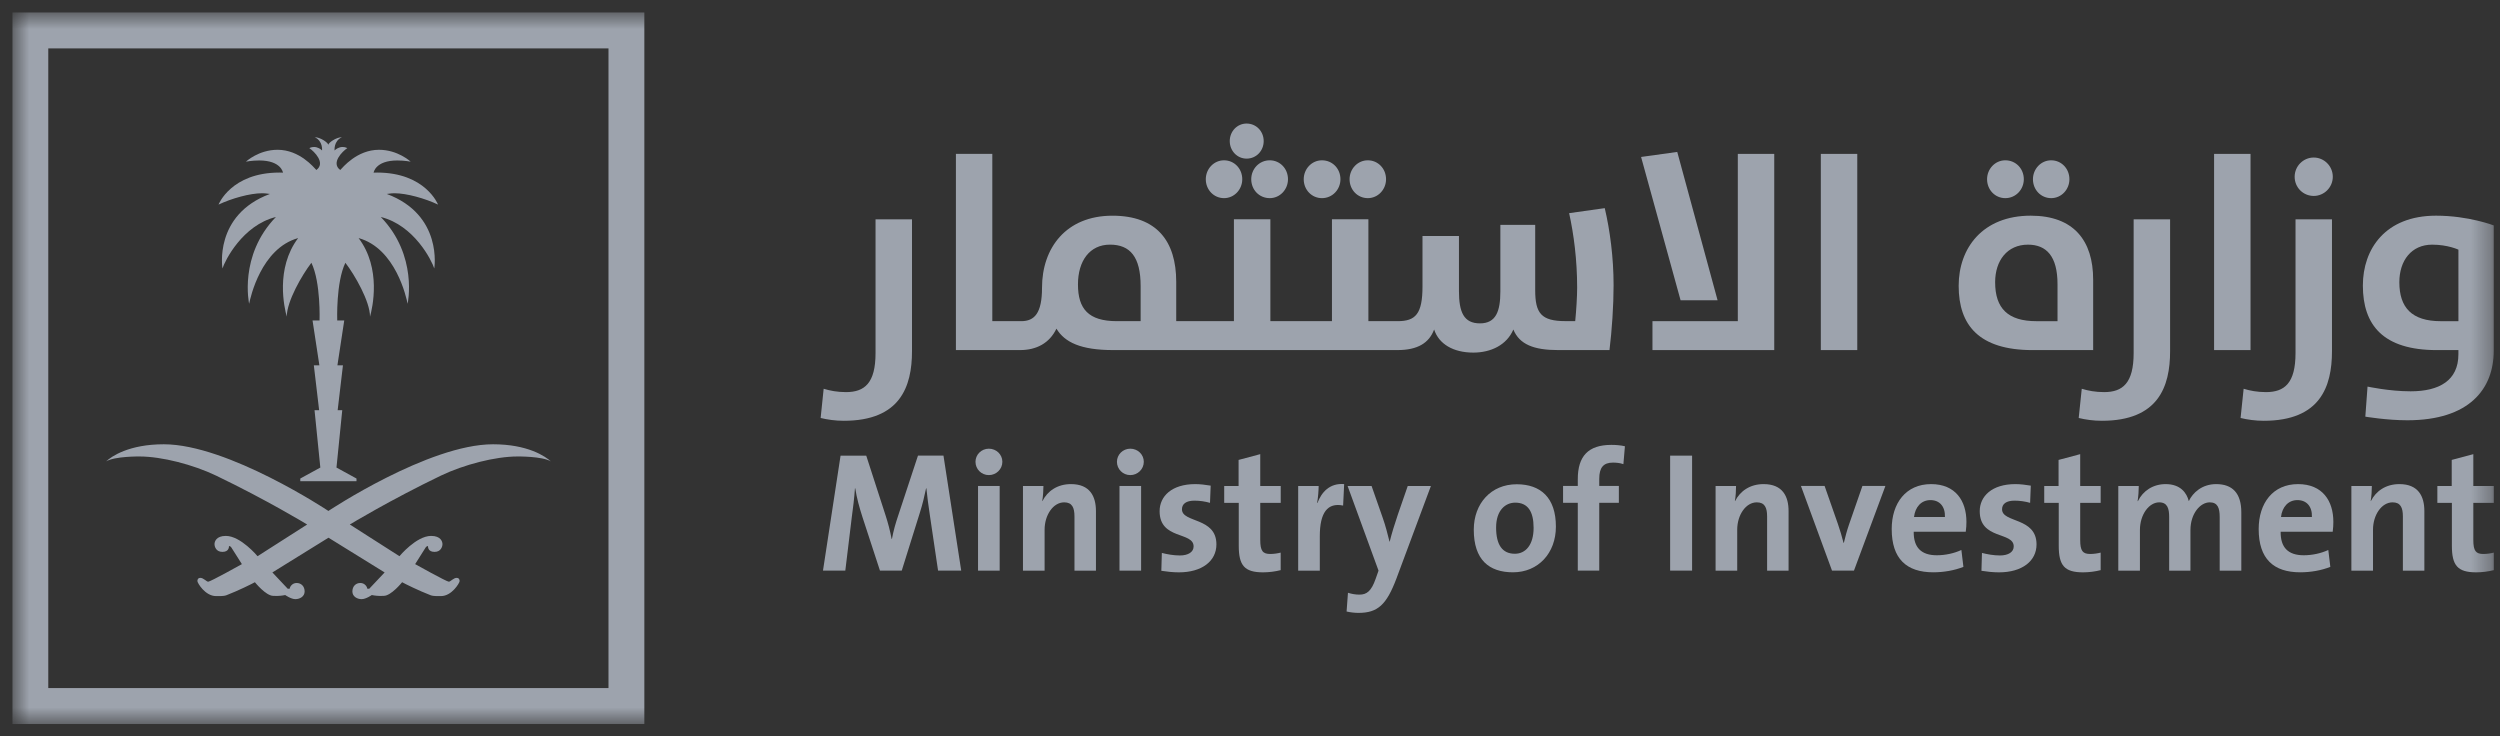 <svg width="129" height="38" viewBox="0 0 129 38" fill="none" xmlns="http://www.w3.org/2000/svg">
<rect x="0" y="0" width="129" height="38" fill="#333333" stroke="none"/>
<g clip-path="url(#clip0_290_7792)">
<mask id="mask0_290_7792" style="mask-type:luminance" maskUnits="userSpaceOnUse" x="0" y="0" width="129" height="38">
<path d="M128.676 0.633H0.642V37.367H128.676V0.633Z" fill="white"/>
</mask>
<g mask="url(#mask0_290_7792)">
<path d="M47.059 18.122V11.316H45.178V18.222C45.178 19.773 44.609 20.233 43.654 20.233C43.198 20.233 42.828 20.16 42.501 20.06L42.345 21.568C42.701 21.654 43.101 21.712 43.541 21.712C46.445 21.712 47.059 19.96 47.059 18.122Z" fill="#E5EFFF" fill-opacity="0.6"/>
<path d="M63.16 10.224C63.688 10.224 64.101 9.778 64.101 9.248C64.101 8.702 63.688 8.272 63.16 8.272C62.632 8.272 62.219 8.718 62.219 9.248C62.219 9.794 62.634 10.224 63.16 10.224Z" fill="#E5EFFF" fill-opacity="0.6"/>
<path d="M64.324 8.185C64.823 8.185 65.206 7.783 65.206 7.28C65.206 6.777 64.823 6.375 64.324 6.375C63.839 6.375 63.455 6.777 63.455 7.28C63.455 7.783 63.839 8.185 64.324 8.185Z" fill="#E5EFFF" fill-opacity="0.6"/>
<path d="M64.564 9.248C64.564 9.794 64.977 10.224 65.519 10.224C66.047 10.224 66.46 9.778 66.46 9.248C66.46 8.702 66.047 8.272 65.519 8.272C64.977 8.272 64.564 8.716 64.564 9.248Z" fill="#E5EFFF" fill-opacity="0.6"/>
<path d="M68.213 10.224C68.754 10.224 69.167 9.778 69.167 9.248C69.167 8.702 68.754 8.272 68.213 8.272C67.685 8.272 67.272 8.718 67.272 9.248C67.272 9.794 67.685 10.224 68.213 10.224Z" fill="#E5EFFF" fill-opacity="0.6"/>
<path d="M70.579 10.224C71.107 10.224 71.52 9.778 71.52 9.248C71.52 8.702 71.107 8.272 70.579 8.272C70.051 8.272 69.638 8.718 69.638 9.248C69.638 9.794 70.051 10.224 70.579 10.224Z" fill="#E5EFFF" fill-opacity="0.6"/>
<path d="M83.261 14.718C83.261 13.296 83.076 11.889 82.805 10.74L80.967 10.999C81.209 12.091 81.381 13.412 81.381 14.848C81.381 15.293 81.338 15.996 81.281 16.57H80.782C79.528 16.57 79.216 16.167 79.216 14.976V11.602H77.419V15.034C77.419 16.067 77.191 16.686 76.365 16.686C75.525 16.686 75.282 16.097 75.282 15.02V12.177H73.401V14.777C73.401 16.198 73.045 16.572 72.119 16.572H71.878H71.663H70.609V11.315H68.729V16.57H66.948H66.733H65.551V11.315H63.67V16.57H61.905H61.675H60.693V14.547C60.693 12.45 59.695 11.13 57.402 11.13C55.007 11.13 53.768 12.796 53.768 14.849C53.768 16.155 53.384 16.572 52.698 16.572H52.628H52.413H51.203V7.941H49.325V18.064H52.415H52.63H52.631C53.485 18.064 54.155 17.705 54.512 16.959C54.938 17.662 55.766 18.064 57.446 18.064H61.677H61.907H66.735H66.95H71.665H71.879H72.106C73.16 18.064 73.744 17.691 74.001 17.002C74.243 17.748 74.984 18.194 76.024 18.194C76.922 18.194 77.749 17.807 78.089 17.002C78.403 17.777 79.159 18.064 80.398 18.064H83.049C83.175 17.045 83.261 15.767 83.261 14.718ZM58.857 16.572H57.631C56.164 16.572 55.623 15.939 55.623 14.677C55.623 13.455 56.234 12.623 57.275 12.623C58.315 12.623 58.857 13.255 58.857 14.763V16.572Z" fill="#E5EFFF" fill-opacity="0.6"/>
<path d="M91.551 7.941H89.671V16.572H85.267V18.064H91.551V7.941Z" fill="#E5EFFF" fill-opacity="0.6"/>
<path d="M88.627 15.494L86.546 7.84L84.68 8.099L86.718 15.494H88.627Z" fill="#E5EFFF" fill-opacity="0.6"/>
<path d="M95.835 7.941H93.955V18.064H95.835V7.941Z" fill="#E5EFFF" fill-opacity="0.6"/>
<path d="M108.007 18.065V14.432C108.007 12.421 107.01 11.129 104.786 11.129C102.308 11.129 101.067 12.795 101.067 14.748C101.067 16.773 102.107 18.065 104.886 18.065H108.007ZM102.949 14.562C102.949 13.442 103.576 12.624 104.644 12.624C105.599 12.624 106.168 13.226 106.168 14.662V16.573H105.085C103.605 16.573 102.949 15.911 102.949 14.562Z" fill="#E5EFFF" fill-opacity="0.6"/>
<path d="M105.841 10.224C106.369 10.224 106.782 9.778 106.782 9.248C106.782 8.702 106.369 8.272 105.841 8.272C105.313 8.272 104.9 8.718 104.9 9.248C104.9 9.794 105.313 10.224 105.841 10.224Z" fill="#E5EFFF" fill-opacity="0.6"/>
<path d="M103.474 10.224C104.016 10.224 104.429 9.778 104.429 9.248C104.429 8.702 104.016 8.272 103.474 8.272C102.946 8.272 102.533 8.718 102.533 9.248C102.533 9.794 102.946 10.224 103.474 10.224Z" fill="#E5EFFF" fill-opacity="0.6"/>
<path d="M111.977 18.122V11.316H110.096V18.222C110.096 19.773 109.527 20.233 108.573 20.233C108.117 20.233 107.746 20.16 107.419 20.06L107.261 21.568C107.618 21.654 108.017 21.712 108.458 21.712C111.363 21.712 111.977 19.96 111.977 18.122Z" fill="#E5EFFF" fill-opacity="0.6"/>
<path d="M116.127 7.941H114.247V18.064H116.127V7.941Z" fill="#E5EFFF" fill-opacity="0.6"/>
<path d="M115.614 21.568C115.971 21.654 116.37 21.712 116.81 21.712C119.718 21.712 120.33 19.96 120.33 18.122V11.316H118.449V18.222C118.449 19.773 117.88 20.233 116.925 20.233C116.47 20.233 116.099 20.16 115.772 20.06L115.614 21.568Z" fill="#E5EFFF" fill-opacity="0.6"/>
<path d="M119.388 10.11C119.93 10.11 120.372 9.665 120.372 9.12C120.372 8.575 119.93 8.129 119.388 8.129C118.846 8.129 118.404 8.575 118.404 9.12C118.404 9.678 118.846 10.11 119.388 10.11Z" fill="#E5EFFF" fill-opacity="0.6"/>
<path d="M125.7 11.129C123.079 11.129 121.924 12.852 121.924 14.733C121.924 16.771 122.964 18.065 125.743 18.065H126.854V18.281C126.854 19.63 125.87 20.192 124.389 20.192C123.278 20.192 122.165 19.948 122.165 19.948L122.051 21.499C122.051 21.499 123.148 21.686 124.217 21.686C127.409 21.686 128.677 20.078 128.677 18.096V11.632C128.679 11.632 127.382 11.129 125.7 11.129ZM126.855 16.573H125.943C124.447 16.573 123.806 15.869 123.806 14.562C123.806 13.442 124.433 12.624 125.501 12.624C126.314 12.624 126.855 12.883 126.855 12.883V16.573Z" fill="#E5EFFF" fill-opacity="0.6"/>
<path d="M47.367 23.512L46.355 26.579C46.208 27.018 46.11 27.353 46.024 27.809H46.007C45.928 27.388 45.824 26.984 45.685 26.562L44.698 23.512H43.373L42.466 29.444H43.618L43.949 26.711C44.019 26.192 44.079 25.726 44.115 25.199H44.132C44.202 25.674 44.35 26.21 44.507 26.694L45.406 29.444H46.53L47.462 26.464C47.61 25.997 47.706 25.576 47.785 25.198H47.802C47.845 25.61 47.898 26.049 47.985 26.612L48.404 29.442H49.598L48.683 23.51H47.367V23.512Z" fill="#E5EFFF" fill-opacity="0.6"/>
<path d="M51.025 23.152C50.641 23.152 50.335 23.459 50.335 23.829C50.335 24.207 50.641 24.515 51.025 24.515C51.408 24.515 51.722 24.207 51.722 23.829C51.722 23.451 51.408 23.152 51.025 23.152Z" fill="#E5EFFF" fill-opacity="0.6"/>
<path d="M51.583 25.076H50.467V29.445H51.583V25.076Z" fill="#E5EFFF" fill-opacity="0.6"/>
<path d="M55.262 24.98C54.555 24.98 54.05 25.34 53.788 25.859L53.779 25.85C53.822 25.622 53.841 25.278 53.841 25.076H52.785V29.445H53.901V27.336C53.901 26.57 54.346 25.921 54.912 25.921C55.322 25.921 55.443 26.194 55.443 26.65V29.445H56.551V26.377C56.552 25.612 56.239 24.98 55.262 24.98Z" fill="#E5EFFF" fill-opacity="0.6"/>
<path d="M58.881 25.076H57.766V29.445H58.881V25.076Z" fill="#E5EFFF" fill-opacity="0.6"/>
<path d="M58.323 23.152C57.939 23.152 57.634 23.459 57.634 23.829C57.634 24.207 57.939 24.515 58.323 24.515C58.707 24.515 59.02 24.207 59.02 23.829C59.02 23.451 58.707 23.152 58.323 23.152Z" fill="#E5EFFF" fill-opacity="0.6"/>
<path d="M60.989 26.28C60.989 26.007 61.199 25.833 61.634 25.833C61.905 25.833 62.193 25.876 62.436 25.947L62.471 25.059C62.21 25.016 61.931 24.98 61.677 24.98C60.456 24.98 59.836 25.612 59.836 26.377C59.836 27.863 61.59 27.422 61.59 28.196C61.59 28.486 61.31 28.662 60.883 28.662C60.552 28.662 60.22 28.6 59.951 28.531L59.925 29.453C60.205 29.497 60.518 29.533 60.832 29.533C62.018 29.533 62.767 28.953 62.767 28.092C62.769 26.676 60.989 26.992 60.989 26.28Z" fill="#E5EFFF" fill-opacity="0.6"/>
<path d="M65.027 23.434L63.911 23.732V25.076H63.169V25.947H63.92V28.162C63.92 29.181 64.216 29.533 65.176 29.533C65.481 29.533 65.803 29.49 66.083 29.419V28.514C65.925 28.557 65.725 28.585 65.543 28.585C65.159 28.585 65.029 28.426 65.029 27.864V25.949H66.085V25.078H65.029V23.434H65.027Z" fill="#E5EFFF" fill-opacity="0.6"/>
<path d="M67.98 25.955H67.963C68.016 25.648 68.042 25.296 68.042 25.076H66.986V29.445H68.102V27.66C68.102 26.448 68.503 25.921 69.305 26.087L69.358 24.979C68.609 24.919 68.189 25.401 67.98 25.955Z" fill="#E5EFFF" fill-opacity="0.6"/>
<path d="M72.126 26.562C71.985 26.974 71.804 27.555 71.708 27.951H71.699C71.603 27.555 71.49 27.125 71.358 26.747L70.773 25.076H69.536L71.132 29.445L70.984 29.866C70.758 30.516 70.513 30.683 70.148 30.683C69.939 30.683 69.755 30.649 69.555 30.587L69.484 31.554C69.668 31.597 69.903 31.625 70.095 31.625C71.089 31.625 71.543 31.212 72.057 29.849L73.835 25.076H72.64L72.126 26.562Z" fill="#E5EFFF" fill-opacity="0.6"/>
<path d="M78.261 24.988C76.945 24.988 76.047 25.972 76.047 27.334C76.047 28.89 76.84 29.531 78.07 29.531C79.369 29.531 80.284 28.546 80.284 27.176C80.286 25.674 79.492 24.988 78.261 24.988ZM78.167 28.574C77.521 28.574 77.199 28.116 77.199 27.22C77.199 26.323 77.687 25.936 78.184 25.936C78.839 25.936 79.134 26.394 79.134 27.237C79.134 28.125 78.716 28.574 78.167 28.574Z" fill="#E5EFFF" fill-opacity="0.6"/>
<path d="M81.414 24.724V25.074H80.654V25.945H81.414V29.443H82.521V25.945H83.533V25.074H82.521V24.705C82.521 24.124 82.739 23.87 83.227 23.87C83.394 23.87 83.594 23.887 83.767 23.95L83.846 23.027C83.62 22.974 83.375 22.956 83.14 22.956C81.954 22.958 81.414 23.539 81.414 24.724Z" fill="#E5EFFF" fill-opacity="0.6"/>
<path d="M87.312 23.511H86.179V29.443H87.312V23.511Z" fill="#E5EFFF" fill-opacity="0.6"/>
<path d="M91.003 24.98C90.296 24.98 89.791 25.34 89.528 25.859L89.52 25.85C89.563 25.622 89.58 25.278 89.58 25.076H88.524V29.445H89.64V27.336C89.64 26.57 90.084 25.921 90.651 25.921C91.061 25.921 91.183 26.194 91.183 26.65V29.445H92.29V26.377C92.293 25.612 91.98 24.98 91.003 24.98Z" fill="#E5EFFF" fill-opacity="0.6"/>
<path d="M95.405 27.08C95.301 27.379 95.213 27.712 95.143 28.011H95.126C95.047 27.695 94.942 27.342 94.838 27.044L94.149 25.074H92.928L94.532 29.443H95.665L97.287 25.074H96.101L95.405 27.08Z" fill="#E5EFFF" fill-opacity="0.6"/>
<path d="M99.644 24.98C98.344 24.98 97.612 25.964 97.612 27.299C97.612 28.837 98.38 29.531 99.759 29.531C100.299 29.531 100.849 29.434 101.312 29.25L101.207 28.379C100.832 28.555 100.371 28.652 99.942 28.652C99.14 28.652 98.739 28.256 98.747 27.439H101.433C101.459 27.255 101.468 27.078 101.468 26.93C101.468 25.85 100.909 24.98 99.644 24.98ZM98.763 26.676C98.825 26.149 99.147 25.805 99.61 25.805C100.081 25.805 100.377 26.13 100.359 26.676H98.763Z" fill="#E5EFFF" fill-opacity="0.6"/>
<path d="M103.306 26.28C103.306 26.007 103.515 25.833 103.952 25.833C104.223 25.833 104.511 25.876 104.754 25.947L104.789 25.059C104.526 25.016 104.249 24.98 103.995 24.98C102.775 24.98 102.154 25.612 102.154 26.377C102.154 27.863 103.908 27.422 103.908 28.196C103.908 28.486 103.628 28.662 103.201 28.662C102.871 28.662 102.538 28.6 102.269 28.531L102.243 29.453C102.523 29.497 102.836 29.533 103.15 29.533C104.336 29.533 105.085 28.953 105.085 28.092C105.084 26.676 103.306 26.992 103.306 26.28Z" fill="#E5EFFF" fill-opacity="0.6"/>
<path d="M107.338 23.434L106.222 23.732V25.076H105.482V25.947H106.231V28.162C106.231 29.181 106.527 29.533 107.487 29.533C107.793 29.533 108.115 29.49 108.394 29.419V28.514C108.236 28.557 108.036 28.585 107.853 28.585C107.469 28.585 107.338 28.426 107.338 27.864V25.949H108.394V25.078H107.338V23.434Z" fill="#E5EFFF" fill-opacity="0.6"/>
<path d="M114.354 24.98C113.622 24.98 113.142 25.429 112.942 25.859C112.837 25.437 112.515 24.98 111.747 24.98C111.102 24.98 110.578 25.323 110.317 25.859H110.3C110.343 25.603 110.36 25.278 110.36 25.076H109.304V29.445H110.42V27.353C110.42 26.536 110.9 25.921 111.414 25.921C111.841 25.921 111.929 26.246 111.929 26.676V29.445H113.027V27.353C113.027 26.501 113.533 25.921 114.022 25.921C114.431 25.921 114.536 26.211 114.536 26.676V29.445H115.652V26.439C115.653 25.446 115.191 24.98 114.354 24.98Z" fill="#E5EFFF" fill-opacity="0.6"/>
<path d="M118.579 24.98C117.28 24.98 116.548 25.964 116.548 27.299C116.548 28.837 117.315 29.531 118.694 29.531C119.234 29.531 119.784 29.434 120.245 29.25L120.14 28.379C119.765 28.555 119.304 28.652 118.875 28.652C118.073 28.652 117.672 28.256 117.681 27.439H120.367C120.392 27.255 120.401 27.078 120.401 26.93C120.403 25.85 119.844 24.98 118.579 24.98ZM117.699 26.676C117.761 26.149 118.084 25.805 118.546 25.805C119.018 25.805 119.314 26.13 119.295 26.676H117.699Z" fill="#E5EFFF" fill-opacity="0.6"/>
<path d="M123.809 24.98C123.103 24.98 122.598 25.34 122.335 25.859L122.327 25.85C122.37 25.622 122.387 25.278 122.387 25.076H121.331V29.445H122.447V27.336C122.447 26.57 122.891 25.921 123.458 25.921C123.868 25.921 123.989 26.194 123.989 26.65V29.445H125.097V26.377C125.1 25.612 124.786 24.98 123.809 24.98Z" fill="#E5EFFF" fill-opacity="0.6"/>
<path d="M127.624 23.434L126.509 23.732V25.076H125.768V25.947H126.517V28.162C126.517 29.181 126.814 29.533 127.774 29.533C128.079 29.533 128.401 29.49 128.68 29.419V28.514C128.523 28.557 128.322 28.585 128.139 28.585C127.755 28.585 127.624 28.426 127.624 27.864V25.949H128.68V25.078H127.624V23.434Z" fill="#E5EFFF" fill-opacity="0.6"/>
<path d="M13.928 10.008C11.016 11.092 11.479 13.853 11.479 13.853C11.609 13.447 12.512 11.624 14.238 11.196C12.308 13.186 12.855 15.675 12.855 15.675C12.92 15.357 13.47 12.818 15.385 12.284C14.196 13.86 14.675 15.898 14.797 16.339C14.797 15.553 15.586 14.183 16.069 13.559C16.558 14.578 16.489 16.535 16.489 16.535H16.127L16.48 18.85H16.194L16.467 21.165H16.23L16.529 24.126L15.495 24.692V24.831H18.395V24.692L17.362 24.126L17.66 21.165H17.423L17.696 18.85H17.411L17.763 16.535H17.401C17.401 16.535 17.331 14.577 17.821 13.559C18.304 14.183 19.093 15.553 19.093 16.339C19.215 15.898 19.695 13.86 18.503 12.284C20.419 12.818 20.97 15.357 21.033 15.675C21.033 15.675 21.58 13.186 19.648 11.196C21.376 11.624 22.279 13.447 22.408 13.853C22.408 13.853 22.869 11.092 19.958 10.008C20.018 10.008 20.145 9.971 20.353 9.971C20.987 9.971 21.94 10.242 22.603 10.557C22.603 10.557 21.96 8.904 19.458 8.904C19.358 8.904 19.278 8.909 19.278 8.909C19.278 8.909 19.364 8.28 20.502 8.28C20.879 8.28 21.191 8.342 21.191 8.342C21.191 8.342 20.534 7.729 19.556 7.729C18.417 7.729 17.682 8.646 17.557 8.772C17.062 8.41 17.667 7.81 17.92 7.644C17.92 7.644 17.826 7.584 17.675 7.584C17.49 7.584 17.322 7.698 17.264 7.765C17.264 7.765 17.207 7.278 17.643 7.08C17.341 7.08 16.94 7.375 16.94 7.473C16.94 7.375 16.541 7.08 16.239 7.08C16.674 7.278 16.618 7.765 16.618 7.765C16.559 7.698 16.391 7.584 16.206 7.584C16.055 7.584 15.961 7.644 15.961 7.644C16.213 7.81 16.818 8.41 16.325 8.772C16.199 8.646 15.462 7.729 14.324 7.729C13.345 7.729 12.689 8.342 12.689 8.342C12.689 8.342 13.001 8.28 13.378 8.28C14.514 8.28 14.602 8.909 14.602 8.909C14.602 8.909 14.521 8.904 14.422 8.904C11.919 8.904 11.276 10.557 11.276 10.557C11.94 10.242 12.893 9.971 13.527 9.971C13.741 9.971 13.868 10.008 13.928 10.008ZM25.439 22.925C22.122 22.925 16.954 26.359 16.954 26.359L16.945 26.365L16.936 26.359C16.936 26.359 11.768 22.925 8.452 22.925C6.659 22.925 5.754 23.547 5.474 23.808C5.927 23.537 7.199 23.554 7.199 23.554C8.347 23.554 9.974 23.976 11.155 24.544C13.772 25.802 15.824 27.049 15.824 27.049L15.85 27.064L13.289 28.7C13.289 28.7 12.42 27.653 11.653 27.653C11.158 27.653 11.069 27.945 11.069 28.076C11.069 28.206 11.148 28.477 11.475 28.477C11.801 28.477 11.816 28.249 11.816 28.173C11.859 28.19 11.892 28.183 11.935 28.246C11.977 28.308 12.482 29.109 12.482 29.109C12.482 29.109 10.857 30.016 10.742 30.016C10.658 30.016 10.498 29.818 10.341 29.818C10.183 29.818 10.186 29.963 10.186 29.987C10.186 30.075 10.584 30.758 11.148 30.758C11.235 30.758 11.528 30.773 11.683 30.714C12.305 30.474 12.999 30.128 13.153 30.042C13.153 30.042 13.714 30.747 14.106 30.747C14.106 30.747 14.249 30.75 14.302 30.75C14.499 30.75 14.718 30.704 14.718 30.704C14.718 30.704 15.017 30.916 15.241 30.916C15.467 30.916 15.719 30.783 15.719 30.519C15.719 30.255 15.543 30.082 15.306 30.082C15.07 30.082 14.951 30.289 14.951 30.376C14.892 30.376 14.847 30.379 14.847 30.379L14.055 29.538L16.95 27.745L19.847 29.538L19.053 30.379C19.053 30.379 19.011 30.376 18.949 30.376C18.949 30.289 18.831 30.082 18.594 30.082C18.358 30.082 18.183 30.256 18.183 30.519C18.183 30.783 18.433 30.916 18.659 30.916C18.886 30.916 19.184 30.704 19.184 30.704C19.184 30.704 19.403 30.75 19.6 30.75C19.653 30.75 19.796 30.747 19.796 30.747C20.188 30.747 20.749 30.042 20.749 30.042C20.903 30.128 21.597 30.474 22.22 30.714C22.374 30.773 22.667 30.758 22.754 30.758C23.316 30.758 23.716 30.075 23.716 29.987C23.716 29.963 23.719 29.818 23.562 29.818C23.404 29.818 23.244 30.016 23.16 30.016C23.046 30.016 21.421 29.109 21.421 29.109C21.421 29.109 21.923 28.308 21.966 28.246C22.009 28.185 22.041 28.192 22.084 28.173C22.084 28.249 22.098 28.477 22.425 28.477C22.751 28.477 22.831 28.206 22.831 28.076C22.831 27.945 22.742 27.653 22.247 27.653C21.479 27.653 20.612 28.7 20.612 28.7L18.051 27.064L18.076 27.049C18.076 27.049 20.13 25.803 22.746 24.544C23.927 23.976 25.553 23.554 26.702 23.554C26.702 23.554 27.975 23.537 28.426 23.808C28.137 23.547 27.233 22.925 25.439 22.925Z" fill="#E5EFFF" fill-opacity="0.6"/>
<path d="M33.248 37.367H0.642V0.633H33.248V37.367ZM2.491 35.503H31.398V2.497H2.491V35.503Z" fill="#E5EFFF" fill-opacity="0.6"/>
</g>
</g>
<defs>
<clipPath id="clip0_290_7792">
<rect width="128.12" height="36.734" fill="white" transform="translate(0.621 0.633)"/>
</clipPath>
</defs>
</svg>
